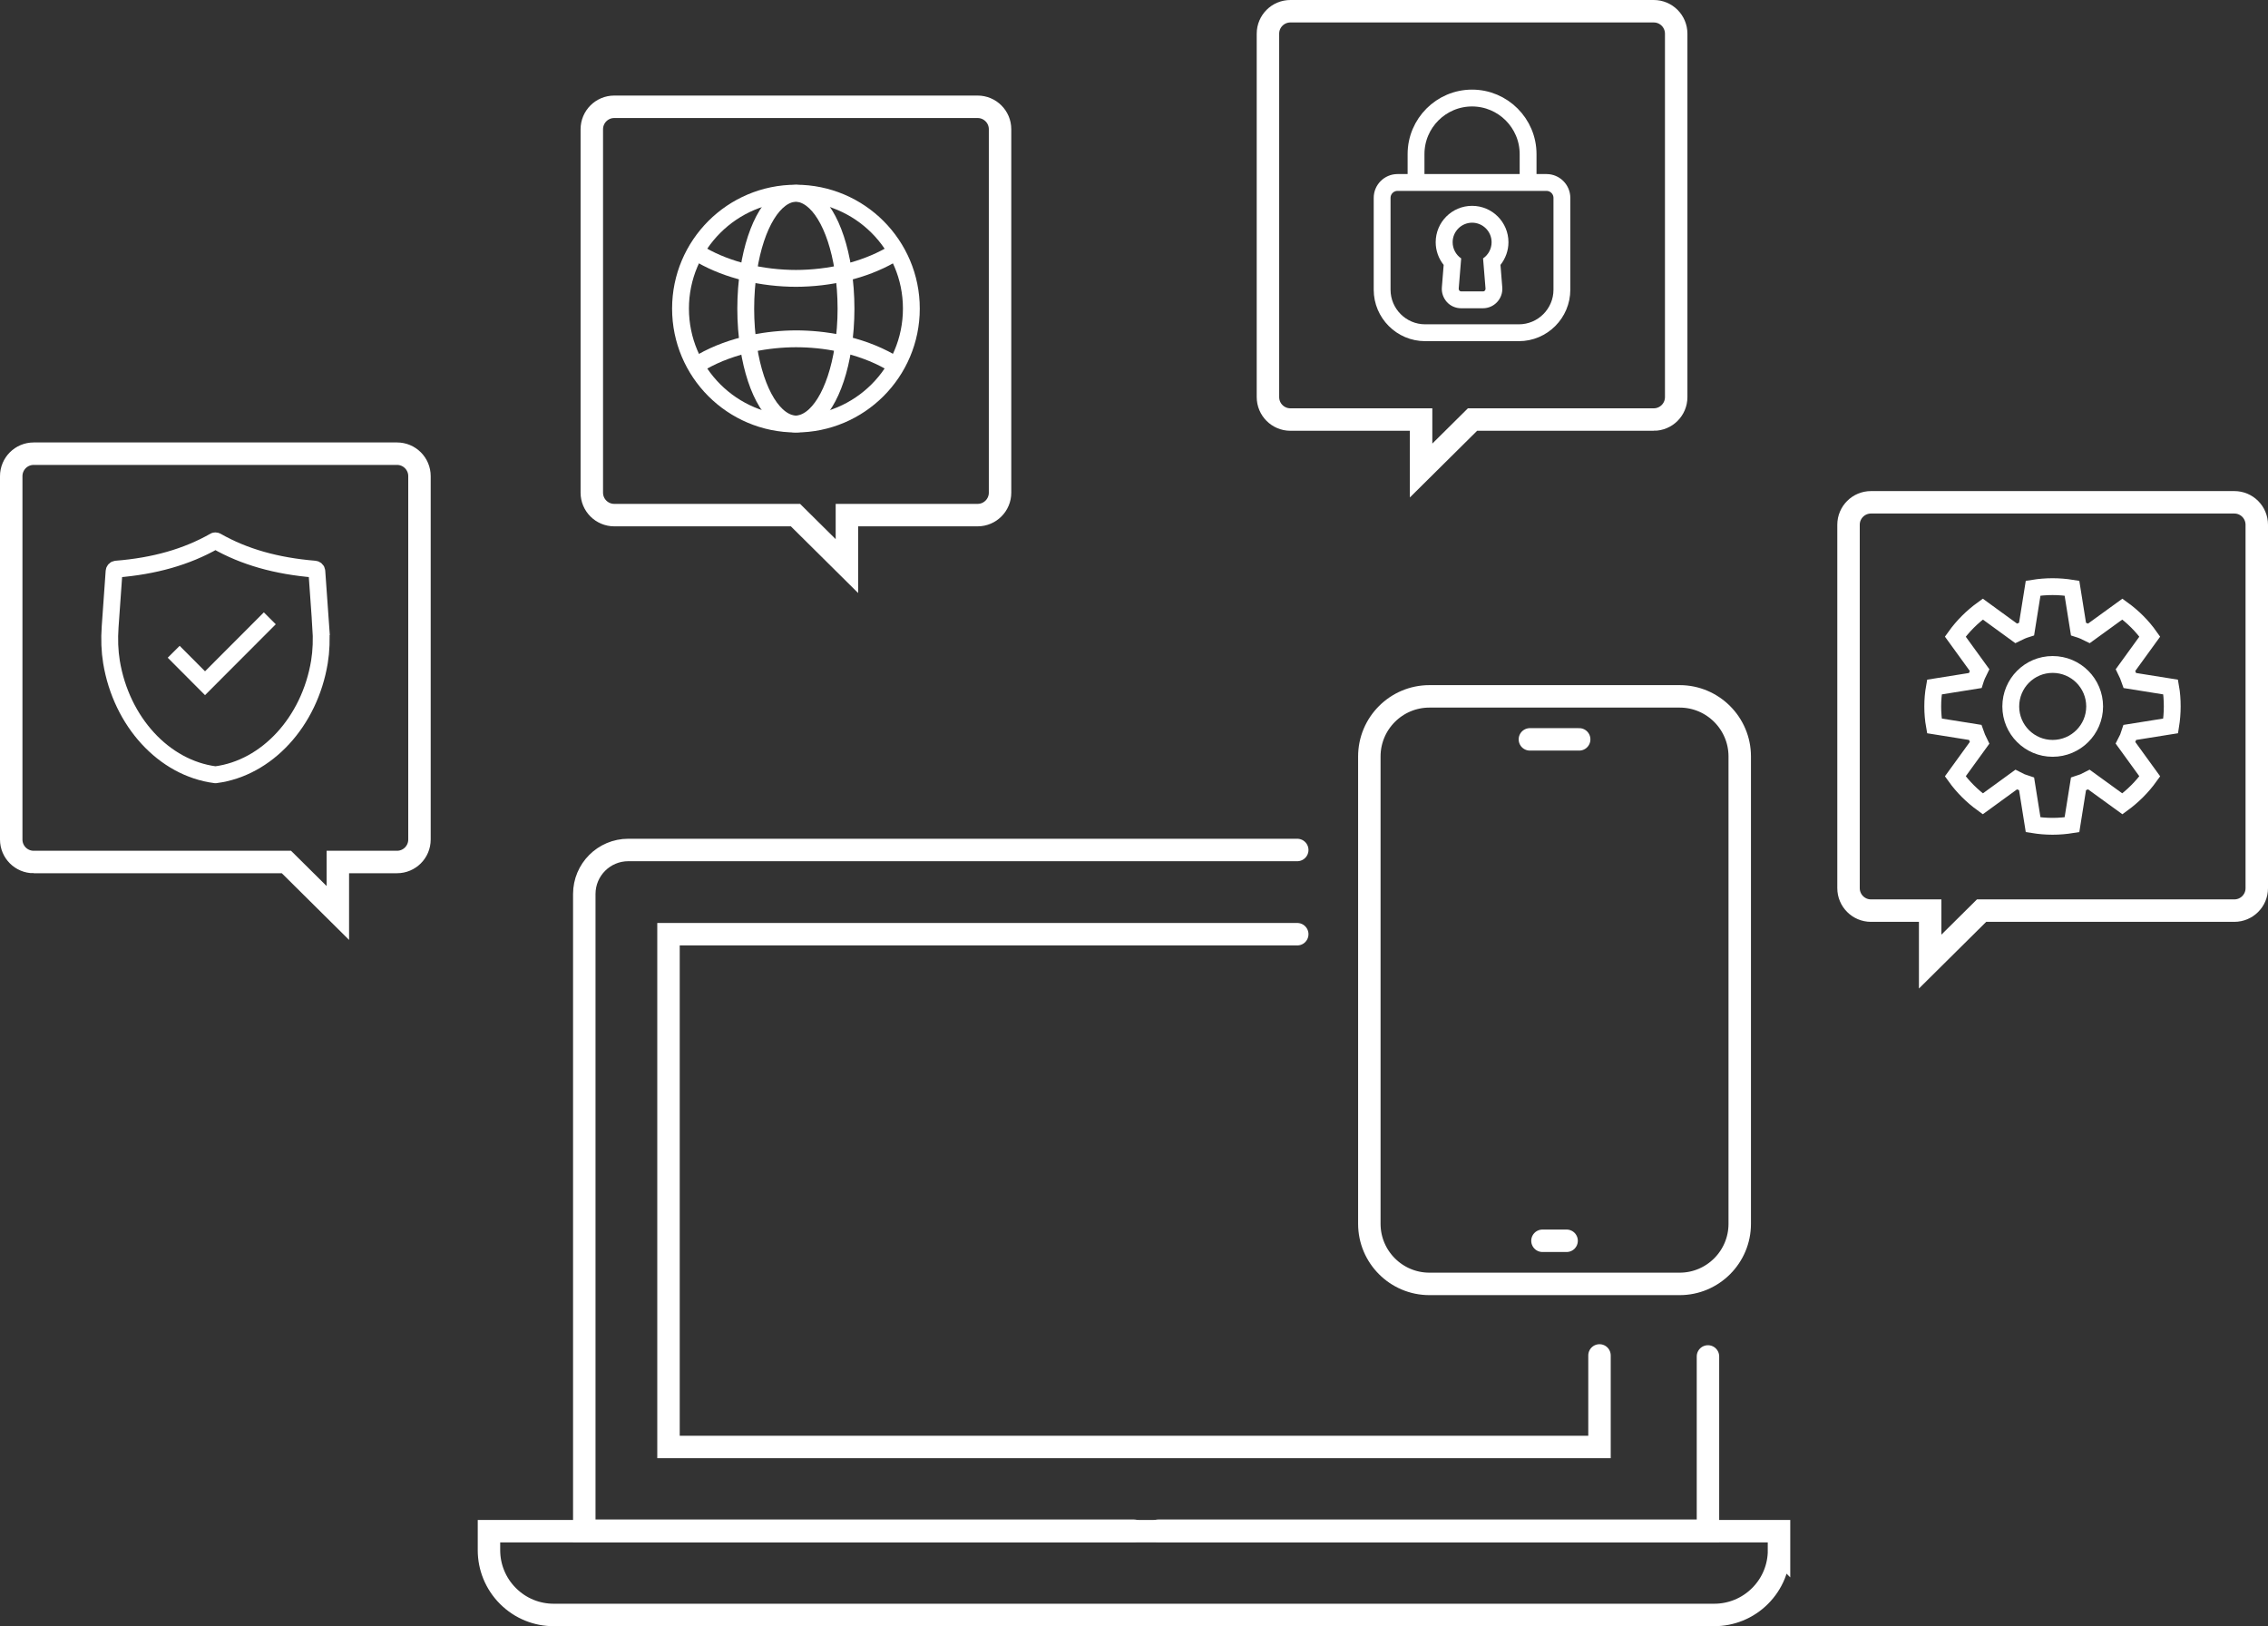 <?xml version="1.0" encoding="UTF-8"?>
<svg id="_レイヤー_2" data-name="レイヤー 2" xmlns="http://www.w3.org/2000/svg" viewBox="0 0 202 144.81">
  <rect x="0" y="0" width="202" height="144.81" fill="#333333" stroke="none"/>
  <defs>
    <style>
      .cls-1 {
        fill: #fff;
      }

      .cls-2 {
        stroke-width: 1.5px;
      }

      .cls-2, .cls-3, .cls-4 {
        fill: none;
        stroke: #fff;
        stroke-miterlimit: 10;
      }

      .cls-3 {
        stroke-linecap: round;
      }

      .cls-3, .cls-4 {
        stroke-width: 2px;
      }
    </style>
  </defs>
  <g id="main">
    <g>
      <g>
        <g>
          <g>
            <path class="cls-3" d="M199,81.09h-22.51l-4.58,4.54v-4.54h-5.27c-1.11,0-2-.9-2-2v-32.36c0-1.11.9-2,2-2h32.36c1.11,0,2,.9,2,2v32.36c0,1.11-.9,2-2,2Z"/>
            <g>
              <path class="cls-2" d="M172.29,64.64c-.1-.56-.15-1.14-.15-1.73s.05-1.17.15-1.73l3.63-.58c.1-.32.24-.63.39-.93l-2.16-2.98c.68-.95,1.51-1.77,2.45-2.45l2.97,2.16c.3-.15.61-.29.93-.39l.58-3.63c.56-.09,1.14-.14,1.73-.14h0c.59,0,1.17.05,1.73.14l.58,3.63c.32.1.63.24.93.39l2.98-2.16c.94.68,1.77,1.5,2.44,2.45l-2.16,2.98c.15.3.28.61.39.93l3.63.58c.1.56.14,1.14.14,1.73s-.05,1.17-.14,1.73l-3.63.58c-.1.32-.23.63-.39.93l2.16,2.98c-.68.95-1.51,1.77-2.44,2.45l-2.98-2.16c-.3.16-.61.29-.93.39l-.58,3.63c-.56.09-1.14.14-1.73.14h0c-.59,0-1.17-.05-1.73-.14l-.58-3.63c-.32-.1-.63-.23-.93-.39l-2.97,2.16c-.94-.68-1.77-1.5-2.45-2.45l2.16-2.98c-.15-.3-.28-.61-.39-.93l-3.63-.58Z"/>
              <path class="cls-2" d="M186.56,62.91c0-2.06-1.67-3.74-3.74-3.74s-3.73,1.68-3.73,3.74,1.67,3.73,3.73,3.73,3.74-1.67,3.74-3.73Z"/>
            </g>
          </g>
          <g>
            <path class="cls-4" d="M3,76.76h22.51s4.58,4.54,4.58,4.54v-4.54h5.27c1.11,0,2-.9,2-2v-32.36c0-1.11-.9-2-2-2H3c-1.11,0-2,.9-2,2v32.36c0,1.11.9,2,2,2Z"/>
            <path class="cls-2" d="M28.57,55.81l-.35-4.93c0-.11-.09-.19-.2-.2-3.41-.28-6.27-1.09-8.73-2.49-.03-.02-.07-.03-.1-.03-.03,0-.07,0-.1.03-2.47,1.4-5.33,2.22-8.73,2.49-.11,0-.19.09-.2.2l-.35,4.93c-.08,1.11-.04,2.16.12,3.14.88,5.32,4.67,9.45,9.24,10.04,0,0,.01,0,.02,0,0,0,.01,0,.02,0,4.56-.59,8.36-4.72,9.24-10.04.16-.98.2-2.04.12-3.14Z"/>
            <polyline class="cls-2" points="15.47 58.04 18.26 60.84 24.03 55.06"/>
          </g>
          <g>
            <path class="cls-4" d="M147.29,37.36h-16.14l-4.58,4.54v-4.54h-11.64c-1.11,0-2-.9-2-2V3c0-1.11.9-2,2-2h32.36c1.11,0,2,.9,2,2v32.36c0,1.11-.9,2-2,2Z"/>
            <g>
              <g>
                <path class="cls-2" d="M135.28,29.63h-8.35c-2.11,0-3.83-1.72-3.83-3.83v-8.18c0-.76.62-1.37,1.37-1.37h13.27c.76,0,1.37.62,1.37,1.37v8.18c0,2.11-1.72,3.83-3.83,3.83Z"/>
                <path class="cls-2" d="M136.1,16.24v-2.52c0-2.75-2.24-4.99-4.99-4.99s-4.99,2.24-4.99,4.99v2.52"/>
              </g>
              <path class="cls-1" d="M131.11,19.83c.96,0,1.74.78,1.74,1.74,0,.58-.29,1.12-.76,1.44l.22,2.7c0,.06-.02.12-.06.17-.04.05-.1.07-.16.07h-1.95c-.06,0-.12-.03-.16-.07-.04-.05-.06-.11-.06-.17l.22-2.7c-.47-.32-.76-.86-.76-1.44,0-.96.78-1.74,1.74-1.74M131.11,18.33c-1.79,0-3.24,1.45-3.24,3.24,0,.75.26,1.46.71,2.02l-.16,2c-.04.48.13.95.45,1.31.32.35.78.55,1.26.55h1.95c.48,0,.94-.2,1.27-.56.32-.35.49-.82.45-1.3l-.16-2c.45-.57.71-1.28.71-2.02,0-1.79-1.45-3.24-3.24-3.24h0Z"/>
            </g>
          </g>
          <g>
            <path class="cls-4" d="M54.71,45.87h16.14s4.58,4.54,4.58,4.54v-4.54h11.64c1.11,0,2-.9,2-2V11.51c0-1.11-.9-2-2-2h-32.36c-1.11,0-2,.9-2,2v32.36c0,1.11.9,2,2,2Z"/>
            <g>
              <g>
                <path class="cls-2" d="M70.86,17.21c-1.91.09-3.55,2.76-4.18,6.81-.17,1.11-.26,2.28-.26,3.47s.09,2.36.26,3.46c.63,4.07,2.29,6.75,4.21,6.81,0,0,0,0,0,0h-.01s0,0,0,0c1.92-.06,3.58-2.74,4.21-6.81.17-1.11.26-2.28.26-3.46s-.09-2.36-.26-3.47c-.63-4.05-2.27-6.72-4.18-6.81h-.06Z"/>
                <path class="cls-2" d="M62.51,22.74c2.33,1.32,5.33,2.05,8.45,2.05h-.14c3.12,0,6.12-.73,8.45-2.05"/>
                <path class="cls-2" d="M79.27,32.22c-1.32-.75-2.83-1.3-4.49-1.65-1.27-.27-2.6-.4-3.95-.4h.14c-1.35,0-2.68.14-3.95.4-1.66.35-3.17.9-4.49,1.65"/>
              </g>
              <circle class="cls-2" cx="70.89" cy="27.48" r="10.28"/>
            </g>
          </g>
        </g>
        <g>
          <path class="cls-3" d="M115.54,75.69s-13.46,0-13.46,0h-46.12c-2.17,0-3.92,1.76-3.92,3.92v56.7h48.96"/>
          <path class="cls-3" d="M103.16,136.31h48.96s0-15.52,0-15.52"/>
          <path class="cls-3" d="M158.45,138.05c0,1.47-.56,2.94-1.69,4.07-1.12,1.12-2.6,1.69-4.07,1.69H49.31c-1.47,0-2.94-.56-4.07-1.69-1.12-1.12-1.69-2.6-1.69-4.07v-1.7h114.9v1.7Z"/>
          <polyline class="cls-3" points="115.54 83.19 59.54 83.19 59.54 128.85 142.46 128.85 142.46 120.7"/>
        </g>
      </g>
      <g>
        <path class="cls-4" d="M154.95,103.53v5.45c0,2.95-2.4,5.35-5.35,5.35h-22.29c-2.95,0-5.35-2.4-5.35-5.35v-41.62c0-2.95,2.4-5.35,5.35-5.35h22.29c2.95,0,5.35,2.4,5.35,5.35v36.17Z"/>
        <path class="cls-3" d="M139.53,110.49h-2.15"/>
        <path class="cls-3" d="M136.26,65.84h4.39"/>
      </g>
    </g>
  </g>
</svg>